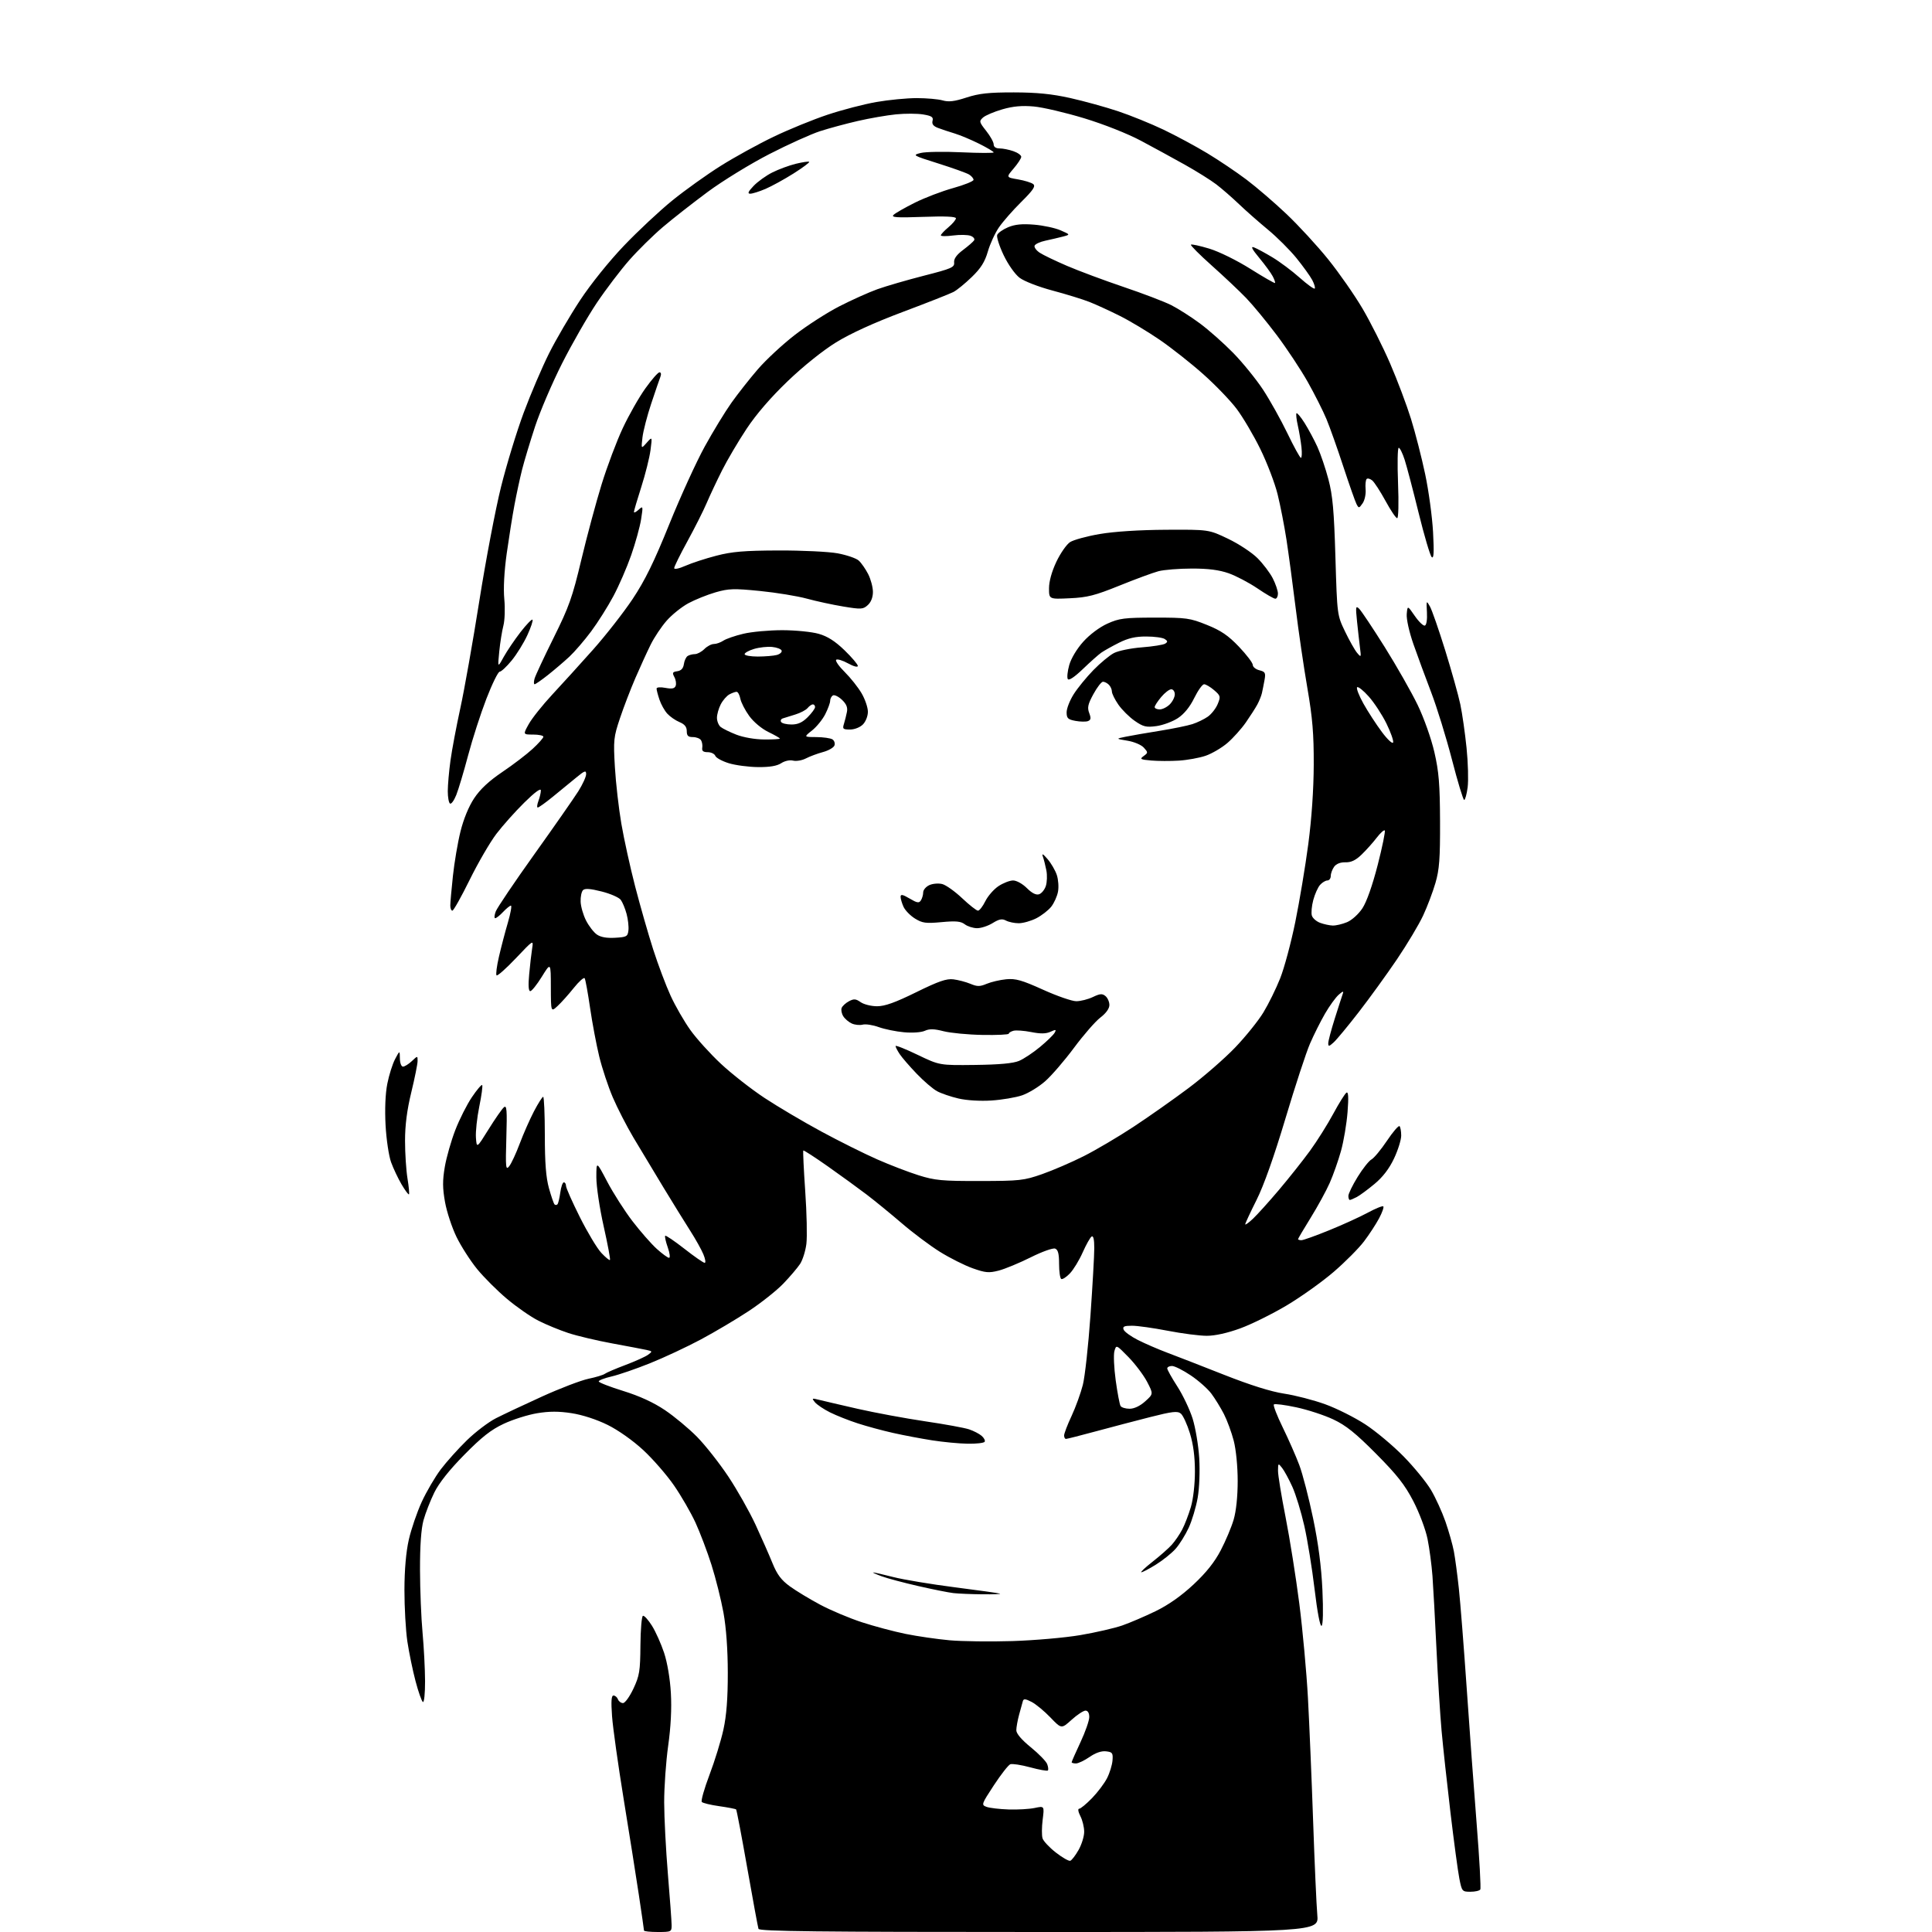 <?xml version="1.0" encoding="UTF-8" standalone="no"?>
<svg 
  version="1.1" 
  xmlns="http://www.w3.org/2000/svg" 
  xmlns:xlink="http://www.w3.org/1999/xlink" 
  xmlns:svg="http://www.w3.org/2000/svg"
  xmlns:rdf="http://www.w3.org/1999/02/22-rdf-syntax-ns#"
  xmlns:cc="http://creativecommons.org/ns#"
  xmlns:dc="http://purl.org/dc/elements/1.1/"
  viewBox="0 0 768 768"
  width="768"
  height="768"
>
<style>svg {background-color: white; }</style>"
<path stroke="none" fill="black" fill-rule="evenodd" d="M261.50,768.00C258.48,768.00 256.00,767.74 256.00,767.42C256.00,767.11 255.07,760.69 253.94,753.17C252.81,745.65 250.09,728.48 247.89,715.00C245.70,701.52 243.63,686.79 243.30,682.25C242.87,676.24 243.02,674.00 243.88,674.00C244.53,674.00 245.32,674.67 245.64,675.50C245.95,676.33 246.87,677.00 247.66,677.00C248.46,677.00 250.32,674.41 251.80,671.25C254.21,666.11 254.50,664.29 254.58,654.06C254.63,647.76 255.08,642.47 255.58,642.31C256.09,642.14 257.70,643.92 259.16,646.25C260.63,648.59 262.79,653.42 263.98,657.00C265.27,660.89 266.36,667.31 266.68,673.00C267.04,679.19 266.66,686.49 265.61,693.96C264.73,700.26 264.01,710.39 264.02,716.46C264.03,722.53 264.70,735.38 265.50,745.00C266.30,754.62 266.97,763.74 266.98,765.25C267.00,767.92 266.84,768.00 261.50,768.00zM413.10,768.00C325.06,768.00 301.85,767.74 301.51,766.75C301.28,766.06 299.27,755.19 297.05,742.59C294.84,730.00 292.84,719.51 292.62,719.28C292.39,719.06 289.40,718.48 285.96,717.99C282.52,717.51 279.38,716.75 278.98,716.31C278.58,715.86 279.96,711.00 282.04,705.50C284.13,700.00 286.62,691.90 287.58,687.50C288.80,681.91 289.32,675.13 289.31,665.00C289.30,655.72 288.68,647.10 287.59,641.07C286.64,635.88 284.50,627.33 282.83,622.07C281.16,616.80 278.29,609.25 276.47,605.27C274.64,601.30 270.79,594.63 267.91,590.46C265.02,586.29 259.53,579.97 255.70,576.43C251.60,572.63 245.77,568.51 241.54,566.42C237.19,564.27 231.53,562.43 227.26,561.77C222.12,560.97 218.37,560.98 213.52,561.78C209.85,562.39 203.88,564.27 200.26,565.97C195.22,568.32 191.52,571.23 184.58,578.28C178.64,584.30 174.51,589.51 172.64,593.31C171.07,596.51 169.14,601.46 168.35,604.31C167.41,607.75 166.94,614.39 166.96,624.00C166.98,631.98 167.43,643.23 167.97,649.00C168.50,654.77 168.95,663.46 168.97,668.31C168.98,673.19 168.60,676.87 168.11,676.57C167.62,676.27 166.30,672.53 165.18,668.26C164.05,663.99 162.59,656.90 161.93,652.50C161.28,648.10 160.76,638.88 160.77,632.00C160.79,623.91 161.41,616.86 162.52,612.00C163.46,607.88 165.76,601.15 167.63,597.06C169.51,592.97 172.92,587.14 175.21,584.10C177.51,581.06 182.18,575.86 185.59,572.54C189.00,569.22 194.20,565.27 197.15,563.77C200.09,562.27 208.35,558.38 215.50,555.13C222.65,551.88 230.94,548.71 233.93,548.08C236.92,547.46 239.84,546.57 240.43,546.11C241.02,545.66 244.70,544.08 248.60,542.61C252.51,541.14 256.55,539.31 257.60,538.55C259.42,537.22 259.39,537.14 257.00,536.62C255.62,536.32 249.52,535.16 243.43,534.04C237.33,532.92 229.47,531.06 225.96,529.91C222.44,528.75 217.08,526.55 214.03,525.00C210.99,523.46 205.36,519.55 201.52,516.31C197.67,513.08 192.34,507.75 189.66,504.47C186.98,501.18 183.29,495.44 181.47,491.70C179.65,487.96 177.59,481.71 176.90,477.82C175.91,472.27 175.89,469.27 176.82,463.83C177.47,460.03 179.35,453.45 180.99,449.21C182.63,444.97 185.59,439.10 187.57,436.17C189.55,433.23 191.39,431.06 191.67,431.33C191.94,431.61 191.43,435.46 190.52,439.88C189.62,444.31 189.02,449.86 189.19,452.22C189.50,456.50 189.50,456.50 194.24,448.88C196.85,444.69 199.58,440.76 200.33,440.15C201.45,439.21 201.61,441.25 201.28,452.26C200.93,464.25 201.04,465.32 202.42,463.60C203.25,462.56 205.14,458.51 206.60,454.60C208.07,450.70 210.62,444.91 212.27,441.75C213.93,438.59 215.57,436.00 215.92,436.00C216.27,436.00 216.57,442.86 216.58,451.25C216.58,462.29 217.04,468.11 218.22,472.35C219.12,475.56 220.12,478.45 220.43,478.76C220.74,479.08 221.26,479.07 221.58,478.75C221.91,478.43 222.41,476.33 222.72,474.08C223.02,471.84 223.65,470.00 224.13,470.00C224.61,470.00 225.00,470.64 225.00,471.42C225.00,472.20 227.47,477.77 230.49,483.80C233.51,489.83 237.34,496.23 239.02,498.02C240.69,499.81 242.24,501.09 242.47,500.86C242.70,500.64 241.57,494.61 239.97,487.48C238.36,480.34 237.05,471.57 237.06,468.00C237.06,461.50 237.06,461.50 241.39,469.75C243.78,474.29 248.29,481.35 251.42,485.44C254.55,489.52 258.89,494.47 261.06,496.43C263.23,498.39 265.43,500.00 265.96,500.00C266.48,500.00 266.25,498.13 265.44,495.84C264.64,493.56 264.18,491.49 264.43,491.24C264.67,490.99 268.10,493.31 272.04,496.39C275.98,499.48 279.61,502.00 280.12,502.00C280.62,502.00 280.39,500.47 279.60,498.59C278.82,496.72 276.49,492.55 274.43,489.34C272.38,486.13 267.55,478.32 263.71,472.00C259.88,465.68 254.53,456.79 251.83,452.25C249.14,447.72 245.43,440.50 243.59,436.21C241.75,431.91 239.33,424.60 238.20,419.95C237.07,415.30 235.43,406.61 234.56,400.63C233.69,394.66 232.73,389.37 232.42,388.88C232.12,388.38 230.16,390.12 228.07,392.74C225.98,395.36 223.08,398.59 221.63,399.92C219.00,402.35 219.00,402.35 218.97,392.42C218.95,382.50 218.95,382.50 215.39,388.25C213.44,391.41 211.36,394.00 210.79,394.00C210.09,394.00 209.94,391.71 210.36,387.25C210.70,383.54 211.23,378.93 211.54,377.00C212.09,373.52 212.06,373.54 205.06,380.92C201.18,385.01 197.73,388.07 197.39,387.72C197.04,387.38 197.47,384.04 198.34,380.30C199.20,376.56 200.80,370.46 201.89,366.75C202.97,363.04 203.52,360.00 203.10,360.00C202.69,360.00 201.29,361.13 200.00,362.50C198.71,363.88 197.29,365.00 196.85,365.00C196.41,365.00 196.51,363.79 197.07,362.31C197.64,360.83 204.55,350.59 212.43,339.56C220.31,328.53 228.16,317.27 229.88,314.55C231.60,311.83 233.00,308.76 233.00,307.72C233.00,306.11 232.41,306.32 228.97,309.17C226.76,311.00 222.60,314.41 219.72,316.75C216.85,319.09 214.17,321.00 213.77,321.00C213.38,321.00 213.49,319.85 214.02,318.43C214.56,317.02 215.00,315.12 215.00,314.21C215.00,313.16 212.61,314.91 208.43,319.03C204.82,322.59 199.81,328.20 197.30,331.50C194.79,334.80 190.02,343.01 186.70,349.75C183.38,356.49 180.29,362.00 179.83,362.00C179.37,362.00 179.00,361.08 179.00,359.96C179.00,358.84 179.47,353.55 180.04,348.21C180.61,342.87 181.96,334.91 183.05,330.52C184.27,325.59 186.34,320.55 188.49,317.32C190.87,313.73 194.39,310.45 199.69,306.87C203.94,304.01 209.35,299.88 211.71,297.70C214.07,295.53 216.00,293.35 216.00,292.87C216.00,292.39 214.17,292.00 211.94,292.00C207.87,292.00 207.87,292.00 210.19,287.84C211.46,285.55 215.67,280.26 219.55,276.09C223.43,271.92 230.74,263.87 235.78,258.21C240.82,252.54 247.89,243.49 251.49,238.10C256.42,230.68 259.98,223.42 266.05,208.39C270.47,197.45 276.82,183.55 280.15,177.50C283.48,171.45 288.27,163.60 290.79,160.06C293.31,156.51 298.02,150.54 301.25,146.79C304.48,143.04 311.10,136.90 315.96,133.14C320.82,129.38 328.78,124.26 333.65,121.77C338.52,119.27 345.31,116.22 348.75,114.98C352.18,113.75 360.51,111.33 367.25,109.60C378.33,106.77 379.48,106.27 379.28,104.33C379.13,102.88 380.26,101.29 382.78,99.40C384.83,97.86 386.82,96.14 387.21,95.56C387.60,94.98 386.98,94.17 385.83,93.74C384.68,93.31 381.54,93.26 378.87,93.61C376.19,93.97 374.00,93.95 374.00,93.56C374.00,93.18 375.35,91.73 377.00,90.35C378.65,88.96 380.00,87.35 380.00,86.78C380.00,86.08 375.65,85.89 366.95,86.21C356.41,86.59 354.15,86.43 355.20,85.41C355.91,84.72 359.73,82.54 363.67,80.57C367.62,78.60 374.48,75.98 378.92,74.75C383.35,73.51 386.99,72.05 386.99,71.49C387.00,70.94 386.21,69.99 385.25,69.39C384.29,68.79 378.77,66.81 373.00,64.99C362.78,61.77 362.59,61.66 366.00,60.81C367.93,60.33 375.24,60.21 382.25,60.54C389.26,60.86 395.00,60.88 395.00,60.58C395.00,60.28 392.41,58.73 389.25,57.15C386.09,55.57 381.70,53.73 379.50,53.06C377.30,52.40 374.31,51.40 372.86,50.85C371.01,50.15 370.37,49.31 370.70,48.03C371.09,46.55 370.39,46.07 366.99,45.50C364.68,45.11 359.80,45.09 356.15,45.46C352.49,45.83 345.68,47.01 341.00,48.09C336.32,49.16 329.57,50.99 326.00,52.14C322.43,53.29 313.35,57.39 305.83,61.25C298.32,65.11 287.29,71.87 281.33,76.28C275.38,80.70 267.35,86.98 263.50,90.26C259.65,93.53 253.66,99.43 250.19,103.36C246.73,107.29 240.89,114.96 237.23,120.41C233.57,125.87 227.37,136.68 223.44,144.45C219.52,152.21 214.69,163.50 212.70,169.53C210.72,175.57 208.40,183.27 207.54,186.66C206.69,190.04 205.33,196.34 204.52,200.66C203.70,204.97 202.32,213.68 201.43,220.00C200.42,227.25 200.06,233.97 200.47,238.19C200.82,241.87 200.66,246.59 200.11,248.69C199.56,250.79 198.82,255.43 198.46,259.00C197.82,265.50 197.82,265.50 200.23,261.14C201.56,258.75 204.56,254.31 206.89,251.30C209.23,248.28 211.38,246.05 211.67,246.34C211.97,246.63 211.05,249.39 209.64,252.47C208.23,255.55 205.43,260.07 203.42,262.53C201.41,264.99 199.25,267.01 198.63,267.01C198.01,267.02 195.63,271.86 193.35,277.76C191.07,283.67 187.79,293.81 186.08,300.29C184.36,306.77 182.24,313.86 181.37,316.03C180.50,318.21 179.39,319.74 178.89,319.43C178.40,319.13 178.00,316.92 178.00,314.51C178.00,312.11 178.48,306.62 179.07,302.32C179.66,298.02 181.43,288.65 182.99,281.50C184.56,274.35 187.95,255.22 190.52,239.00C193.08,222.78 196.98,202.30 199.18,193.50C201.37,184.70 205.43,171.43 208.20,164.00C210.97,156.57 215.49,146.00 218.24,140.50C220.99,135.00 226.54,125.51 230.56,119.40C234.83,112.92 242.09,103.89 248.00,97.70C253.56,91.87 262.25,83.75 267.31,79.65C272.36,75.56 281.00,69.38 286.50,65.93C292.00,62.47 301.45,57.27 307.50,54.37C313.55,51.46 323.23,47.51 329.00,45.59C334.77,43.67 343.50,41.40 348.38,40.55C353.27,39.70 360.47,39.00 364.39,39.00C368.31,39.00 372.95,39.41 374.70,39.91C377.11,40.61 379.41,40.33 384.19,38.77C389.21,37.14 393.06,36.72 403.00,36.73C412.20,36.75 418.12,37.34 425.43,38.97C430.89,40.19 439.44,42.55 444.43,44.21C449.42,45.88 457.55,49.18 462.50,51.54C467.45,53.91 475.29,58.13 479.92,60.92C484.55,63.72 491.54,68.42 495.46,71.38C499.39,74.33 506.54,80.48 511.37,85.05C516.19,89.62 523.69,97.76 528.02,103.15C532.36,108.54 538.49,117.34 541.64,122.70C544.80,128.07 549.73,137.87 552.59,144.48C555.45,151.09 559.18,161.00 560.89,166.50C562.60,172.00 565.14,181.90 566.53,188.50C567.93,195.10 569.33,205.45 569.66,211.50C570.10,219.67 569.96,222.23 569.12,221.44C568.50,220.86 566.17,212.99 563.94,203.94C561.72,194.90 559.21,185.36 558.37,182.75C557.53,180.14 556.47,178.00 556.01,178.00C555.56,178.00 555.44,184.30 555.74,192.00C556.06,200.02 555.91,206.00 555.40,205.99C554.90,205.99 552.82,202.90 550.77,199.13C548.71,195.36 546.34,191.70 545.49,190.99C544.64,190.29 543.64,190.03 543.26,190.41C542.87,190.79 542.69,192.65 542.85,194.53C543.02,196.41 542.48,198.90 541.66,200.07C540.24,202.10 540.13,202.11 539.22,200.35C538.70,199.33 536.35,192.65 534.00,185.50C531.66,178.35 528.64,169.84 527.29,166.59C525.94,163.34 522.58,156.68 519.82,151.78C517.06,146.89 511.52,138.52 507.51,133.19C503.50,127.86 498.03,121.23 495.36,118.46C492.69,115.69 486.55,109.89 481.71,105.58C476.88,101.27 473.14,97.52 473.41,97.26C473.68,96.99 476.98,97.71 480.75,98.85C484.60,100.02 491.73,103.53 497.05,106.88C502.25,110.15 506.65,112.67 506.83,112.50C507.01,112.32 506.61,111.12 505.93,109.84C505.26,108.55 502.86,105.27 500.60,102.55C497.66,99.00 497.06,97.81 498.50,98.35C499.60,98.76 502.90,100.54 505.82,102.30C508.75,104.06 513.61,107.69 516.62,110.37C519.63,113.05 522.33,115.00 522.62,114.71C522.91,114.42 522.47,112.91 521.65,111.34C520.83,109.78 517.98,105.83 515.33,102.56C512.67,99.30 507.57,94.21 504.00,91.27C500.43,88.32 495.25,83.76 492.50,81.13C489.75,78.50 485.70,74.98 483.50,73.30C481.30,71.62 475.68,68.10 471.00,65.48C466.32,62.86 458.45,58.56 453.50,55.93C448.28,53.15 438.83,49.40 431.00,47.02C423.57,44.77 414.55,42.65 410.95,42.33C406.25,41.91 402.71,42.23 398.45,43.46C395.18,44.41 391.72,45.87 390.77,46.72C389.15,48.18 389.23,48.50 392.02,52.03C393.66,54.10 395.00,56.51 395.00,57.39C395.00,58.41 395.86,59.00 397.35,59.00C398.64,59.00 401.12,59.49 402.85,60.10C404.58,60.70 405.98,61.71 405.96,62.35C405.94,62.98 404.57,65.08 402.92,67.00C399.93,70.50 399.93,70.50 404.68,71.31C407.30,71.76 410.02,72.60 410.73,73.19C411.74,74.03 410.69,75.59 405.97,80.27C402.63,83.57 398.64,88.13 397.09,90.39C395.54,92.65 393.55,96.97 392.68,100.00C391.48,104.14 389.90,106.64 386.29,110.13C383.66,112.68 380.38,115.36 379.00,116.07C377.62,116.79 368.55,120.37 358.84,124.01C347.41,128.31 338.07,132.57 332.38,136.08C327.13,139.31 319.37,145.53 313.14,151.50C306.39,157.97 300.60,164.68 296.75,170.50C293.47,175.45 289.09,182.88 287.02,187.00C284.95,191.12 282.19,196.97 280.90,200.00C279.61,203.03 276.18,209.83 273.28,215.13C270.37,220.43 268.00,225.24 268.00,225.83C268.00,226.44 269.89,226.05 272.47,224.91C274.93,223.82 280.44,222.02 284.72,220.91C290.99,219.28 295.80,218.87 309.50,218.82C318.85,218.79 329.43,219.30 333.00,219.96C336.57,220.63 340.34,221.92 341.36,222.83C342.38,223.75 344.06,226.17 345.11,228.21C346.15,230.25 347.00,233.44 347.00,235.31C347.00,237.44 346.25,239.37 344.96,240.53C343.08,242.24 342.34,242.28 335.21,241.10C330.97,240.40 324.45,238.99 320.73,237.97C317.01,236.95 308.65,235.58 302.16,234.93C291.71,233.89 289.68,233.95 284.43,235.46C281.17,236.41 276.32,238.36 273.64,239.80C270.97,241.25 267.09,244.36 265.02,246.72C262.94,249.08 260.07,253.37 258.65,256.25C257.22,259.14 254.49,265.10 252.59,269.50C250.69,273.90 247.92,281.10 246.45,285.50C243.93,293.00 243.80,294.21 244.43,304.96C244.80,311.27 245.96,321.39 247.00,327.46C248.04,333.53 250.51,344.76 252.49,352.41C254.47,360.05 257.69,371.30 259.65,377.41C261.61,383.51 264.73,391.80 266.59,395.84C268.44,399.88 271.96,406.00 274.42,409.44C276.87,412.88 282.35,418.93 286.59,422.89C290.83,426.85 298.62,432.95 303.90,436.44C309.18,439.92 319.35,445.94 326.50,449.80C333.65,453.67 343.63,458.64 348.68,460.86C353.73,463.09 361.16,465.94 365.18,467.20C371.64,469.23 374.51,469.50 389.50,469.47C405.40,469.45 407.00,469.27 414.27,466.73C418.54,465.23 425.97,462.03 430.77,459.61C435.57,457.19 444.45,451.96 450.50,447.98C456.55,444.00 466.45,437.03 472.50,432.50C478.55,427.96 486.89,420.70 491.03,416.36C495.18,412.03 500.22,405.76 502.23,402.44C504.25,399.12 507.24,393.05 508.87,388.95C510.51,384.85 513.22,374.75 514.90,366.50C516.58,358.25 518.91,344.30 520.07,335.50C521.40,325.40 522.20,313.78 522.23,304.00C522.27,291.70 521.75,285.40 519.70,273.50C518.27,265.25 516.17,250.85 515.02,241.50C513.87,232.15 512.23,220.00 511.39,214.50C510.54,209.00 508.96,200.90 507.87,196.50C506.79,192.10 503.69,184.00 501.00,178.50C498.30,173.00 494.05,165.80 491.56,162.50C489.07,159.20 483.09,152.99 478.27,148.71C473.45,144.42 465.68,138.29 461.00,135.08C456.32,131.88 449.23,127.61 445.23,125.61C441.23,123.60 435.76,121.09 433.07,120.03C430.39,118.97 423.76,116.93 418.35,115.49C412.80,114.01 407.12,111.80 405.30,110.42C403.47,109.02 400.74,105.15 398.96,101.42C397.24,97.82 396.09,94.20 396.40,93.39C396.72,92.58 398.67,91.20 400.74,90.33C403.47,89.19 406.32,88.91 411.12,89.31C414.75,89.61 419.48,90.63 421.62,91.57C425.50,93.27 425.50,93.27 422.50,94.05C420.85,94.48 417.73,95.21 415.58,95.67C413.42,96.12 411.48,97.03 411.26,97.69C411.05,98.34 411.98,99.59 413.33,100.48C414.67,101.36 419.54,103.70 424.14,105.68C428.74,107.66 438.85,111.43 446.62,114.06C454.39,116.68 462.94,119.95 465.62,121.31C468.30,122.67 473.39,125.91 476.91,128.51C480.44,131.11 486.43,136.42 490.23,140.30C494.02,144.19 499.36,150.77 502.10,154.93C504.83,159.10 509.18,166.89 511.77,172.25C514.35,177.61 516.76,182.00 517.14,182.00C517.51,182.00 517.60,180.09 517.35,177.75C517.09,175.41 516.44,171.53 515.90,169.13C515.35,166.72 515.12,164.54 515.38,164.28C515.64,164.02 517.09,165.76 518.60,168.15C520.10,170.54 522.39,174.79 523.67,177.59C524.95,180.39 526.94,186.24 528.08,190.59C529.76,196.96 530.30,202.99 530.85,221.50C531.54,244.50 531.54,244.50 534.66,251.00C536.37,254.57 538.53,258.40 539.45,259.50C541.07,261.43 541.12,261.35 540.62,257.50C540.34,255.30 539.81,250.57 539.44,247.00C538.84,241.16 538.92,240.65 540.30,242.00C541.15,242.82 545.72,249.69 550.47,257.25C555.21,264.82 561.09,275.17 563.55,280.25C566.08,285.52 568.94,293.59 570.19,299.00C571.98,306.80 572.38,311.73 572.44,326.50C572.49,341.33 572.17,345.65 570.61,351.00C569.57,354.57 567.37,360.40 565.71,363.95C564.06,367.50 559.39,375.31 555.34,381.31C551.28,387.30 544.43,396.78 540.10,402.36C535.78,407.94 531.28,413.36 530.12,414.40C528.30,416.04 528.00,416.08 528.00,414.71C528.00,413.82 529.17,409.40 530.60,404.87C532.03,400.35 533.46,395.94 533.77,395.07C534.21,393.86 533.83,393.95 532.14,395.43C530.93,396.50 528.49,399.87 526.72,402.93C524.95,405.99 522.25,411.38 520.73,414.89C519.21,418.41 514.81,431.83 510.96,444.71C506.44,459.81 502.37,471.29 499.48,477.04C497.02,481.95 495.00,486.28 495.00,486.67C495.00,487.06 496.40,486.05 498.10,484.44C499.81,482.82 504.45,477.68 508.41,473.00C512.37,468.32 517.92,461.33 520.74,457.46C523.56,453.58 527.73,446.95 530.01,442.71C532.30,438.48 534.65,434.72 535.24,434.35C536.00,433.88 536.13,436.19 535.67,442.09C535.31,446.72 534.14,453.65 533.07,457.50C532.00,461.35 529.98,467.08 528.58,470.24C527.18,473.40 523.78,479.62 521.02,484.07C518.26,488.52 516.00,492.35 516.00,492.58C516.00,492.81 516.60,493.00 517.33,493.00C518.07,493.00 523.04,491.22 528.39,489.04C533.74,486.87 540.64,483.72 543.73,482.05C546.82,480.38 549.59,479.25 549.89,479.56C550.19,479.86 549.44,482.00 548.21,484.30C546.98,486.61 544.29,490.74 542.22,493.47C540.15,496.21 534.73,501.66 530.18,505.58C525.63,509.50 517.22,515.50 511.50,518.91C505.77,522.32 497.46,526.43 493.02,528.05C487.92,529.91 483.01,531.00 479.72,531.00C476.85,531.00 469.87,530.10 464.21,529.00C458.56,527.90 452.16,527.00 450.00,527.00C446.86,527.00 446.18,527.31 446.66,528.55C446.98,529.40 449.54,531.25 452.34,532.67C455.14,534.09 460.37,536.35 463.96,537.70C467.56,539.05 477.71,542.99 486.51,546.47C497.02,550.62 505.27,553.21 510.50,554.00C514.88,554.66 522.21,556.56 526.77,558.21C531.34,559.86 538.51,563.46 542.70,566.19C546.90,568.93 553.74,574.66 557.91,578.91C562.09,583.17 566.99,589.17 568.82,592.24C570.65,595.32 573.24,600.99 574.59,604.86C575.93,608.73 577.44,614.05 577.94,616.70C578.44,619.34 579.33,626.00 579.92,631.50C580.51,637.00 581.91,654.77 583.03,671.00C584.14,687.23 585.94,711.68 587.02,725.35C588.11,739.02 588.74,750.61 588.44,751.10C588.13,751.60 586.37,752.00 584.51,752.00C581.24,752.00 581.11,751.84 580.11,746.75C579.54,743.86 577.95,732.05 576.58,720.50C575.21,708.95 573.62,694.33 573.05,688.00C572.48,681.67 571.57,667.05 571.02,655.50C570.47,643.95 569.75,630.90 569.43,626.50C569.10,622.10 568.22,615.47 567.47,611.76C566.72,608.04 564.19,601.32 561.83,596.76C558.43,590.21 555.37,586.31 547.02,577.90C538.87,569.69 535.04,566.61 530.00,564.24C526.42,562.55 519.79,560.38 515.25,559.42C510.72,558.45 506.72,557.94 506.38,558.29C506.03,558.63 507.62,562.75 509.91,567.43C512.20,572.12 515.16,578.84 516.49,582.38C517.82,585.92 520.29,595.46 521.98,603.58C524.07,613.62 525.25,622.71 525.68,632.02C526.06,640.41 525.93,645.93 525.34,646.29C524.76,646.65 523.64,640.77 522.57,631.76C521.58,623.44 519.74,612.11 518.49,606.57C517.23,601.03 515.09,594.02 513.72,591.00C512.35,587.98 510.51,584.60 509.64,583.50C508.11,581.56 508.06,581.60 508.03,584.62C508.01,586.34 509.37,594.66 511.04,603.12C512.71,611.58 515.16,627.05 516.50,637.50C517.83,647.95 519.38,664.83 519.93,675.00C520.48,685.17 521.41,707.23 521.99,724.00C522.57,740.77 523.32,757.54 523.65,761.25C524.26,768.00 524.26,768.00 413.10,768.00zM425.44,739.69C426.02,739.50 427.51,737.58 428.73,735.42C429.96,733.27 430.97,730.02 430.98,728.20C430.99,726.39 430.31,723.57 429.47,721.95C428.60,720.26 428.39,719.00 428.98,719.00C429.54,719.00 431.84,717.11 434.09,714.79C436.34,712.47 439.03,708.90 440.07,706.85C441.12,704.81 442.09,701.64 442.24,699.81C442.47,696.84 442.21,696.47 439.66,696.18C437.83,695.97 435.50,696.77 433.11,698.43C431.06,699.84 428.63,701.00 427.70,701.00C426.76,701.00 426.00,700.78 426.00,700.52C426.00,700.26 427.57,696.68 429.50,692.57C431.43,688.46 433.00,683.95 433.00,682.55C433.00,680.95 432.44,680.00 431.50,680.00C430.68,680.00 428.19,681.64 425.97,683.65C421.94,687.29 421.94,687.29 417.55,682.71C415.14,680.20 411.77,677.41 410.06,676.53C407.64,675.28 406.88,675.21 406.60,676.22C406.39,676.92 405.73,679.35 405.11,681.62C404.50,683.88 404.00,686.67 404.00,687.81C404.00,689.13 406.09,691.59 409.75,694.56C412.91,697.13 415.85,700.15 416.27,701.26C416.70,702.38 416.81,703.52 416.54,703.80C416.26,704.08 413.10,703.51 409.52,702.54C405.94,701.57 402.38,701.02 401.61,701.32C400.84,701.62 397.91,705.36 395.09,709.65C390.11,717.25 390.03,717.47 392.18,718.26C393.40,718.71 397.34,719.17 400.95,719.29C404.55,719.41 409.22,719.14 411.33,718.69C415.16,717.88 415.16,717.88 414.48,723.33C414.10,726.33 414.08,729.68 414.43,730.78C414.78,731.88 417.16,734.42 419.72,736.41C422.28,738.41 424.86,739.88 425.44,739.69zM402.50,652.35C411.30,652.07 423.45,651.01 429.50,649.97C435.55,648.94 443.01,647.22 446.08,646.16C449.16,645.09 455.15,642.52 459.41,640.45C464.48,637.98 469.66,634.33 474.43,629.87C479.46,625.18 482.82,620.96 485.26,616.28C487.21,612.55 489.53,607.06 490.40,604.07C491.39,600.70 492.00,594.87 492.00,588.71C492.00,582.92 491.34,576.26 490.43,572.72C489.56,569.38 487.80,564.59 486.51,562.07C485.21,559.56 482.98,555.92 481.54,554.00C480.11,552.08 476.43,548.81 473.36,546.75C470.30,544.69 466.94,543.00 465.90,543.00C464.85,543.00 464.00,543.43 464.00,543.97C464.00,544.50 465.81,547.73 468.01,551.14C470.22,554.56 472.95,560.31 474.09,563.93C475.22,567.54 476.40,574.58 476.71,579.56C477.03,584.78 476.77,591.48 476.10,595.37C475.45,599.09 473.84,604.46 472.53,607.31C471.21,610.17 468.87,613.93 467.32,615.67C465.77,617.42 462.27,620.23 459.55,621.92C456.83,623.62 454.21,625.00 453.71,625.00C453.22,625.00 455.22,623.12 458.16,620.81C461.10,618.51 464.54,615.47 465.81,614.06C467.08,612.65 468.94,609.92 469.95,608.00C470.96,606.08 472.50,602.06 473.39,599.07C474.33,595.89 475.00,590.02 475.00,584.92C475.00,579.03 474.35,574.11 473.00,569.73C471.90,566.16 470.28,562.65 469.41,561.93C468.09,560.83 466.08,561.06 457.17,563.32C451.30,564.82 441.55,567.37 435.50,569.01C429.45,570.65 424.16,571.99 423.75,571.99C423.34,572.00 423.00,571.38 423.00,570.61C423.00,569.85 424.33,566.36 425.97,562.86C427.60,559.36 429.61,553.80 430.45,550.50C431.28,547.20 432.64,534.83 433.47,523.00C434.30,511.18 434.99,499.11 434.99,496.19C435.00,492.73 434.63,491.11 433.95,491.53C433.37,491.89 431.77,494.73 430.39,497.84C429.02,500.95 426.72,504.72 425.29,506.21C423.86,507.71 422.31,508.69 421.85,508.41C421.38,508.12 421.00,505.42 421.00,502.41C421.00,498.37 420.59,496.78 419.44,496.34C418.57,496.01 414.21,497.56 409.69,499.83C405.18,502.07 399.48,504.44 397.00,505.08C393.09,506.09 391.73,505.96 386.65,504.16C383.43,503.02 377.57,500.07 373.63,497.62C369.69,495.16 362.88,490.06 358.49,486.28C354.09,482.51 347.80,477.36 344.50,474.85C341.20,472.34 334.26,467.30 329.08,463.65C323.89,460.00 319.50,457.16 319.33,457.34C319.15,457.52 319.49,464.79 320.09,473.50C320.70,482.20 320.90,491.64 320.55,494.46C320.20,497.28 319.07,500.87 318.04,502.44C317.01,504.00 314.00,507.54 311.34,510.30C308.68,513.06 302.50,517.96 297.61,521.18C292.71,524.41 284.16,529.48 278.61,532.45C273.05,535.42 263.95,539.68 258.38,541.91C252.81,544.15 245.95,546.51 243.13,547.16C240.31,547.81 238.00,548.70 238.00,549.13C238.00,549.56 242.39,551.27 247.75,552.93C254.25,554.95 259.78,557.49 264.33,560.55C268.09,563.08 273.83,567.86 277.09,571.17C280.36,574.49 285.94,581.58 289.50,586.92C293.06,592.27 297.93,600.89 300.33,606.07C302.73,611.26 305.77,618.16 307.09,621.42C308.93,625.93 310.57,628.12 314.00,630.61C316.48,632.41 321.90,635.69 326.05,637.90C330.21,640.12 337.63,643.24 342.55,644.85C347.47,646.46 355.32,648.55 359.99,649.50C364.66,650.45 372.54,651.59 377.49,652.04C382.45,652.48 393.70,652.62 402.50,652.35zM390.50,633.76C386.10,633.72 380.93,633.50 379.00,633.28C377.07,633.06 370.77,631.80 365.00,630.48C359.23,629.16 352.70,627.42 350.50,626.61C348.30,625.80 346.77,625.11 347.09,625.07C347.41,625.03 351.03,625.86 355.13,626.91C359.23,627.95 370.22,629.78 379.54,630.97C388.87,632.16 396.95,633.29 397.50,633.49C398.05,633.68 394.90,633.81 390.50,633.76zM384.69,573.90C381.29,573.85 374.90,573.24 370.50,572.55C366.10,571.86 359.12,570.54 355.00,569.61C350.88,568.69 344.57,566.98 341.00,565.82C337.43,564.67 332.45,562.69 329.94,561.44C327.43,560.18 324.73,558.37 323.94,557.41C322.61,555.80 322.73,555.73 325.50,556.43C327.15,556.84 334.12,558.47 341.00,560.04C347.88,561.60 359.90,563.83 367.73,564.99C375.55,566.14 383.43,567.58 385.23,568.19C387.03,568.79 389.28,569.95 390.23,570.78C391.18,571.60 391.71,572.66 391.42,573.13C391.12,573.61 388.10,573.96 384.69,573.90zM449.04,560.00C450.87,560.00 453.19,558.90 455.23,557.06C458.50,554.12 458.50,554.12 456.00,549.31C454.62,546.67 451.30,542.26 448.62,539.50C443.73,534.50 443.73,534.50 443.00,537.08C442.60,538.49 442.83,543.74 443.51,548.73C444.20,553.72 445.07,558.30 445.44,558.90C445.81,559.51 447.43,560.00 449.04,560.00zM536.57,477.00C536.25,477.00 536.00,476.28 536.00,475.40C536.00,474.52 537.66,471.12 539.68,467.84C541.70,464.56 544.18,461.44 545.18,460.90C546.19,460.36 548.96,457.02 551.34,453.47C553.72,449.91 555.97,447.31 556.34,447.67C556.70,448.03 557.00,449.72 557.00,451.42C557.00,453.11 555.71,457.22 554.14,460.54C552.23,464.58 549.67,467.92 546.39,470.64C543.70,472.88 540.52,475.22 539.32,475.85C538.11,476.48 536.88,477.00 536.57,477.00zM162.57,474.77C162.35,474.98 161.03,473.19 159.62,470.80C158.21,468.40 156.34,464.42 155.45,461.97C154.56,459.51 153.58,452.91 153.27,447.30C152.93,440.95 153.18,434.74 153.96,430.82C154.64,427.36 156.03,422.95 157.05,421.02C158.91,417.50 158.91,417.50 158.96,420.75C158.98,422.56 159.52,424.00 160.19,424.00C160.84,424.00 162.41,423.02 163.69,421.83C166.00,419.65 166.00,419.65 166.00,421.76C166.00,422.92 164.88,428.51 163.50,434.19C161.78,441.28 161.00,447.31 161.01,453.50C161.01,458.45 161.45,465.17 161.98,468.44C162.52,471.70 162.78,474.55 162.57,474.77zM394.11,437.47C389.63,437.76 384.24,437.43 381.00,436.67C377.98,435.97 374.15,434.66 372.50,433.77C370.85,432.88 367.20,429.76 364.40,426.83C361.59,423.90 358.55,420.39 357.65,419.03C356.74,417.67 356.00,416.23 356.00,415.82C356.00,415.42 359.94,416.98 364.75,419.30C373.50,423.50 373.50,423.50 387.59,423.33C397.27,423.21 402.75,422.71 405.09,421.72C406.97,420.93 410.72,418.43 413.44,416.17C416.16,413.91 418.77,411.38 419.24,410.53C419.98,409.21 419.75,409.16 417.59,410.14C415.79,410.96 413.64,411.00 409.93,410.26C407.10,409.70 403.93,409.47 402.89,409.74C401.85,410.01 401.00,410.54 401.00,410.91C401.00,411.28 396.30,411.50 390.55,411.40C384.81,411.30 377.85,410.63 375.09,409.93C371.33,408.96 369.47,408.92 367.63,409.76C366.22,410.40 362.71,410.65 359.34,410.34C356.13,410.05 351.60,409.12 349.28,408.28C346.96,407.44 344.10,407.00 342.93,407.31C341.76,407.61 339.81,407.41 338.60,406.86C337.38,406.31 335.86,405.01 335.21,403.97C334.56,402.93 334.27,401.45 334.57,400.68C334.86,399.91 336.17,398.71 337.46,398.02C339.43,396.97 340.20,397.03 342.13,398.38C343.40,399.27 346.34,400.00 348.66,400.00C351.76,400.00 355.88,398.52 364.19,394.43C373.10,390.05 376.24,388.96 379.00,389.30C380.93,389.54 383.96,390.34 385.75,391.08C388.49,392.23 389.51,392.22 392.25,391.07C394.04,390.32 397.52,389.51 400.00,389.27C403.74,388.92 406.21,389.62 414.62,393.42C420.18,395.94 426.13,398.00 427.83,398.00C429.54,398.00 432.50,397.25 434.42,396.34C437.28,394.97 438.18,394.90 439.45,395.96C440.30,396.67 441.00,398.26 441.00,399.50C441.00,400.92 439.66,402.78 437.41,404.50C435.43,406.01 430.73,411.41 426.95,416.50C423.17,421.59 418.01,427.58 415.48,429.80C412.96,432.03 408.82,434.55 406.30,435.41C403.78,436.27 398.29,437.20 394.11,437.47zM244.50,372.78C249.09,372.52 249.53,372.28 249.81,369.83C249.98,368.36 249.65,365.42 249.08,363.30C248.51,361.17 247.47,358.66 246.77,357.71C246.07,356.76 242.65,355.26 239.16,354.38C234.64,353.24 232.52,353.08 231.75,353.85C231.16,354.44 230.73,356.51 230.81,358.44C230.88,360.38 231.85,363.74 232.96,365.91C234.07,368.09 235.99,370.59 237.24,371.47C238.76,372.54 241.14,372.97 244.50,372.78zM388.38,368.97C386.80,368.95 384.60,368.25 383.50,367.41C381.92,366.21 379.98,366.03 374.30,366.56C368.03,367.14 366.66,366.96 363.72,365.14C361.86,363.99 359.82,361.89 359.17,360.48C358.53,359.06 358.00,357.27 358.00,356.49C358.00,355.39 358.82,355.55 361.60,357.19C364.59,358.96 365.34,359.08 366.08,357.90C366.57,357.13 366.98,355.70 366.98,354.73C366.99,353.75 368.09,352.46 369.43,351.85C370.76,351.24 373.06,351.05 374.54,351.42C376.01,351.79 379.57,354.32 382.46,357.05C385.34,359.77 388.18,362.00 388.76,362.00C389.35,362.00 390.66,360.32 391.67,358.26C392.68,356.21 395.03,353.51 396.90,352.26C398.77,351.02 401.39,350.00 402.72,350.00C404.10,350.00 406.47,351.32 408.19,353.03C410.19,355.03 411.83,355.87 413.03,355.49C414.02,355.18 415.24,353.70 415.73,352.21C416.22,350.72 416.32,347.93 415.95,346.00C415.57,344.07 414.95,341.60 414.55,340.50C414.05,339.10 414.61,339.40 416.42,341.50C417.84,343.15 419.49,345.99 420.10,347.82C420.70,349.64 420.92,352.63 420.57,354.46C420.23,356.30 419.02,358.98 417.88,360.43C416.74,361.87 414.07,363.94 411.95,365.03C409.82,366.11 406.68,367.00 404.97,367.00C403.27,367.00 400.98,366.52 399.89,365.94C398.36,365.12 397.18,365.34 394.59,366.94C392.76,368.07 389.97,368.99 388.38,368.97zM529.78,367.92C531.04,367.96 533.59,367.36 535.47,366.58C537.39,365.78 540.05,363.37 541.58,361.06C543.26,358.51 545.56,351.99 547.66,343.83C549.51,336.60 550.77,330.43 550.46,330.12C550.15,329.81 548.70,331.12 547.24,333.03C545.78,334.94 543.10,337.93 541.29,339.68C538.93,341.97 537.11,342.84 534.85,342.78C532.86,342.72 531.20,343.37 530.35,344.53C529.61,345.55 529.00,347.20 529.00,348.19C529.00,349.19 528.39,350.00 527.65,350.00C526.92,350.00 525.61,350.79 524.75,351.75C523.89,352.71 522.67,355.43 522.04,357.80C521.41,360.16 521.17,362.95 521.49,363.98C521.82,365.02 523.31,366.31 524.80,366.85C526.28,367.40 528.53,367.88 529.78,367.92zM582.03,318.00C581.64,318.00 579.46,310.79 577.18,301.98C574.90,293.17 571.18,281.13 568.92,275.23C566.66,269.33 563.48,260.69 561.85,256.03C560.17,251.21 559.03,246.08 559.20,244.10C559.50,240.64 559.50,240.64 562.41,244.85C564.01,247.17 565.81,248.89 566.41,248.68C567.05,248.46 567.39,246.28 567.23,243.40C566.97,238.66 567.01,238.58 568.41,241.06C569.21,242.46 571.94,250.32 574.49,258.52C577.03,266.72 579.74,276.40 580.51,280.03C581.27,283.66 582.38,291.44 582.98,297.32C583.58,303.19 583.77,310.25 583.41,313.00C583.04,315.75 582.42,318.00 582.03,318.00zM301.29,304.93C297.55,304.89 292.34,304.20 289.70,303.39C287.06,302.57 284.65,301.26 284.34,300.46C284.04,299.66 282.68,299.00 281.33,299.00C279.55,299.00 278.95,298.52 279.16,297.25C279.32,296.29 279.10,294.94 278.67,294.25C278.23,293.56 276.78,293.00 275.44,293.00C273.54,293.00 273.00,292.48 273.00,290.62C273.00,288.94 272.15,287.89 270.10,287.04C268.50,286.38 266.32,284.86 265.24,283.67C264.16,282.48 262.76,279.97 262.14,278.10C261.51,276.23 261.00,274.27 261.00,273.74C261.00,273.18 262.47,273.05 264.51,273.44C267.13,273.93 268.17,273.72 268.59,272.63C268.90,271.82 268.67,270.25 268.08,269.15C267.16,267.43 267.33,267.09 269.25,266.82C270.78,266.60 271.61,265.69 271.85,264.00C272.04,262.62 272.72,261.17 273.35,260.77C273.98,260.36 275.29,260.02 276.25,260.02C277.21,260.01 278.90,259.10 280.00,258.00C281.10,256.90 282.80,256.00 283.78,256.00C284.76,256.00 286.44,255.40 287.53,254.68C288.61,253.95 292.20,252.71 295.50,251.93C298.80,251.14 305.77,250.51 311.00,250.51C316.23,250.52 322.74,251.17 325.47,251.96C328.98,252.96 331.98,254.88 335.72,258.50C338.62,261.31 341.00,264.11 341.00,264.72C341.00,265.36 339.32,264.92 337.07,263.68C334.91,262.50 332.80,261.87 332.39,262.28C331.97,262.69 333.51,264.89 335.81,267.16C338.10,269.43 341.11,273.22 342.49,275.58C343.87,277.93 345.00,281.24 345.00,282.93C345.00,284.67 344.13,286.87 343.00,288.00C341.86,289.14 339.67,290.00 337.88,290.00C335.11,290.00 334.84,289.75 335.48,287.75C335.87,286.51 336.40,284.37 336.67,283.00C337.02,281.21 336.44,279.82 334.65,278.14C333.27,276.85 331.66,276.09 331.07,276.45C330.48,276.82 330.00,277.78 330.00,278.60C330.00,279.41 329.11,281.82 328.03,283.95C326.94,286.07 324.58,288.97 322.78,290.39C319.50,292.98 319.50,292.98 324.50,293.00C327.25,293.02 330.13,293.43 330.90,293.91C331.66,294.40 332.02,295.49 331.70,296.35C331.37,297.20 329.32,298.38 327.13,298.96C324.95,299.55 321.91,300.68 320.37,301.48C318.83,302.28 316.54,302.67 315.28,302.36C313.95,302.02 311.95,302.46 310.53,303.39C308.84,304.49 305.94,304.98 301.29,304.93zM468.61,302.36C465.25,302.57 460.31,302.55 457.64,302.32C453.27,301.93 452.97,301.75 454.63,300.53C456.41,299.23 456.41,299.11 454.68,297.19C453.68,296.09 450.80,294.87 448.19,294.44C443.50,293.67 443.50,293.67 447.50,292.85C449.70,292.40 455.77,291.34 461.00,290.51C466.23,289.67 472.07,288.47 474.00,287.85C475.93,287.23 478.68,285.90 480.12,284.89C481.56,283.88 483.33,281.62 484.05,279.88C485.28,276.90 485.20,276.57 482.63,274.35C481.12,273.06 479.33,272.00 478.65,272.00C477.97,272.00 476.21,274.46 474.73,277.47C473.00,281.01 470.71,283.83 468.24,285.46C466.15,286.84 462.31,288.27 459.72,288.63C455.62,289.19 454.48,288.91 451.08,286.56C448.92,285.06 446.00,282.16 444.58,280.12C443.16,278.07 442.00,275.72 442.00,274.90C442.00,274.07 441.46,272.86 440.80,272.20C440.14,271.54 439.09,271.00 438.46,271.00C437.83,271.00 436.12,273.21 434.65,275.91C432.46,279.92 432.16,281.29 432.98,283.44C433.76,285.51 433.66,286.19 432.48,286.65C431.66,286.96 429.41,286.92 427.49,286.56C424.50,286.00 424.00,285.51 424.00,283.15C424.00,281.63 425.27,278.39 426.82,275.95C428.37,273.50 431.89,269.19 434.64,266.37C437.39,263.55 441.07,260.50 442.83,259.59C444.59,258.68 449.58,257.66 453.93,257.33C458.28,256.99 462.44,256.33 463.17,255.86C464.26,255.16 464.22,254.82 463.00,254.02C462.18,253.47 458.87,253.02 455.65,253.02C451.37,253.00 448.45,253.68 444.82,255.50C442.08,256.87 438.92,258.65 437.78,259.44C436.64,260.24 433.34,263.18 430.44,265.97C427.14,269.14 424.90,270.64 424.47,269.95C424.09,269.34 424.35,266.83 425.04,264.37C425.78,261.73 428.06,257.92 430.62,255.08C433.18,252.23 437.09,249.31 440.22,247.90C444.93,245.78 446.96,245.52 459.02,245.51C471.64,245.50 473.02,245.69 479.77,248.41C485.39,250.67 488.22,252.60 492.50,257.08C495.52,260.26 498.00,263.51 498.00,264.32C498.00,265.12 499.18,266.08 500.62,266.44C502.94,267.02 503.18,267.47 502.67,270.30C502.35,272.06 501.89,274.40 501.64,275.50C501.39,276.60 500.58,278.62 499.84,280.00C499.10,281.38 497.04,284.60 495.26,287.16C493.48,289.72 490.17,293.41 487.90,295.36C485.63,297.30 481.73,299.58 479.25,300.43C476.76,301.28 471.97,302.15 468.61,302.36zM553.79,295.13C554.02,294.44 552.81,291.03 551.11,287.56C549.40,284.10 546.25,279.29 544.10,276.88C541.96,274.47 539.88,272.82 539.48,273.20C539.08,273.59 540.21,276.52 541.99,279.70C543.77,282.89 547.06,287.95 549.30,290.95C551.56,293.98 553.55,295.84 553.79,295.13zM303.75,293.95C307.19,293.98 310.00,293.82 310.00,293.59C310.00,293.36 307.93,292.18 305.41,290.96C302.76,289.67 299.56,286.99 297.84,284.62C296.19,282.35 294.60,279.26 294.30,277.75C294.00,276.24 293.33,275.00 292.81,275.00C292.29,275.00 291.00,275.46 289.94,276.03C288.89,276.60 287.34,278.37 286.51,279.98C285.68,281.59 285.00,283.99 285.00,285.33C285.00,286.66 285.65,288.29 286.44,288.95C287.24,289.61 290.05,291.00 292.69,292.03C295.49,293.12 300.11,293.93 303.75,293.95zM314.64,288.00C317.19,288.00 318.95,287.20 321.08,285.08C322.68,283.47 324.00,281.67 324.00,281.08C324.00,280.48 323.61,280.00 323.12,280.00C322.64,280.00 321.70,280.65 321.04,281.45C320.38,282.25 318.19,283.40 316.17,284.02C314.15,284.64 311.91,285.34 311.19,285.57C310.46,285.80 310.15,286.44 310.50,286.99C310.84,287.55 312.70,288.00 314.64,288.00zM461.00,282.00C462.10,282.00 463.90,281.10 465.00,280.00C466.10,278.90 467.00,277.10 467.00,276.00C467.00,274.90 466.37,274.00 465.59,274.00C464.81,274.00 463.01,275.38 461.59,277.08C460.17,278.77 459.00,280.57 459.00,281.08C459.00,281.58 459.90,282.00 461.00,282.00zM212.51,272.00C212.16,272.00 212.15,270.99 212.50,269.75C212.85,268.51 216.27,261.20 220.09,253.50C226.20,241.21 227.54,237.43 231.09,222.50C233.32,213.15 236.95,199.65 239.16,192.50C241.37,185.35 245.16,175.29 247.58,170.15C249.99,165.01 254.02,157.92 256.54,154.40C259.05,150.88 261.58,148.00 262.16,148.00C262.76,148.00 262.92,148.76 262.53,149.75C262.15,150.71 260.52,155.49 258.89,160.37C257.26,165.25 255.69,171.33 255.39,173.87C254.86,178.50 254.86,178.50 257.07,176.00C259.29,173.50 259.29,173.50 258.59,178.91C258.20,181.89 256.56,188.46 254.94,193.52C253.32,198.57 252.00,203.07 252.00,203.51C252.00,203.95 252.83,203.56 253.85,202.63C255.64,201.01 255.67,201.14 254.85,206.41C254.38,209.40 252.61,215.82 250.91,220.68C249.22,225.53 246.03,232.88 243.82,237.00C241.62,241.12 237.64,247.43 234.98,251.00C232.32,254.57 228.42,259.10 226.32,261.06C224.22,263.01 220.40,266.27 217.83,268.31C215.26,270.34 212.87,272.00 212.51,272.00zM301.25,260.99C304.14,260.98 307.53,260.70 308.79,260.36C310.05,260.02 310.92,259.24 310.71,258.62C310.51,258.01 308.81,257.35 306.92,257.17C305.04,256.98 301.81,257.34 299.75,257.96C297.69,258.58 296.00,259.51 296.00,260.04C296.00,260.57 298.36,260.99 301.25,260.99zM425.25,237.82C417.00,238.21 417.00,238.21 417.00,233.85C417.00,231.12 418.09,227.20 419.92,223.32C421.53,219.93 423.97,216.41 425.35,215.51C426.73,214.61 432.05,213.15 437.18,212.28C442.95,211.29 452.98,210.65 463.50,210.59C480.50,210.50 480.50,210.50 488.16,214.16C492.37,216.17 497.64,219.64 499.86,221.86C502.09,224.09 504.84,227.72 505.96,229.92C507.08,232.12 508.00,234.84 508.00,235.96C508.00,237.08 507.53,238.00 506.95,238.00C506.36,238.00 503.16,236.15 499.83,233.88C496.49,231.62 491.35,228.92 488.41,227.88C484.63,226.56 480.31,226.00 473.77,226.01C468.67,226.01 462.70,226.49 460.50,227.07C458.30,227.66 451.32,230.23 445.00,232.79C435.26,236.73 432.24,237.50 425.25,237.82zM298.23,77.00C297.05,77.00 297.39,76.19 299.56,73.91C301.18,72.21 304.52,69.80 307.00,68.56C309.48,67.31 313.69,65.76 316.37,65.10C319.05,64.45 321.43,64.10 321.67,64.34C321.90,64.57 319.10,66.65 315.45,68.96C311.79,71.27 306.78,74.02 304.32,75.08C301.85,76.14 299.11,77.00 298.23,77.00z" />

</svg>